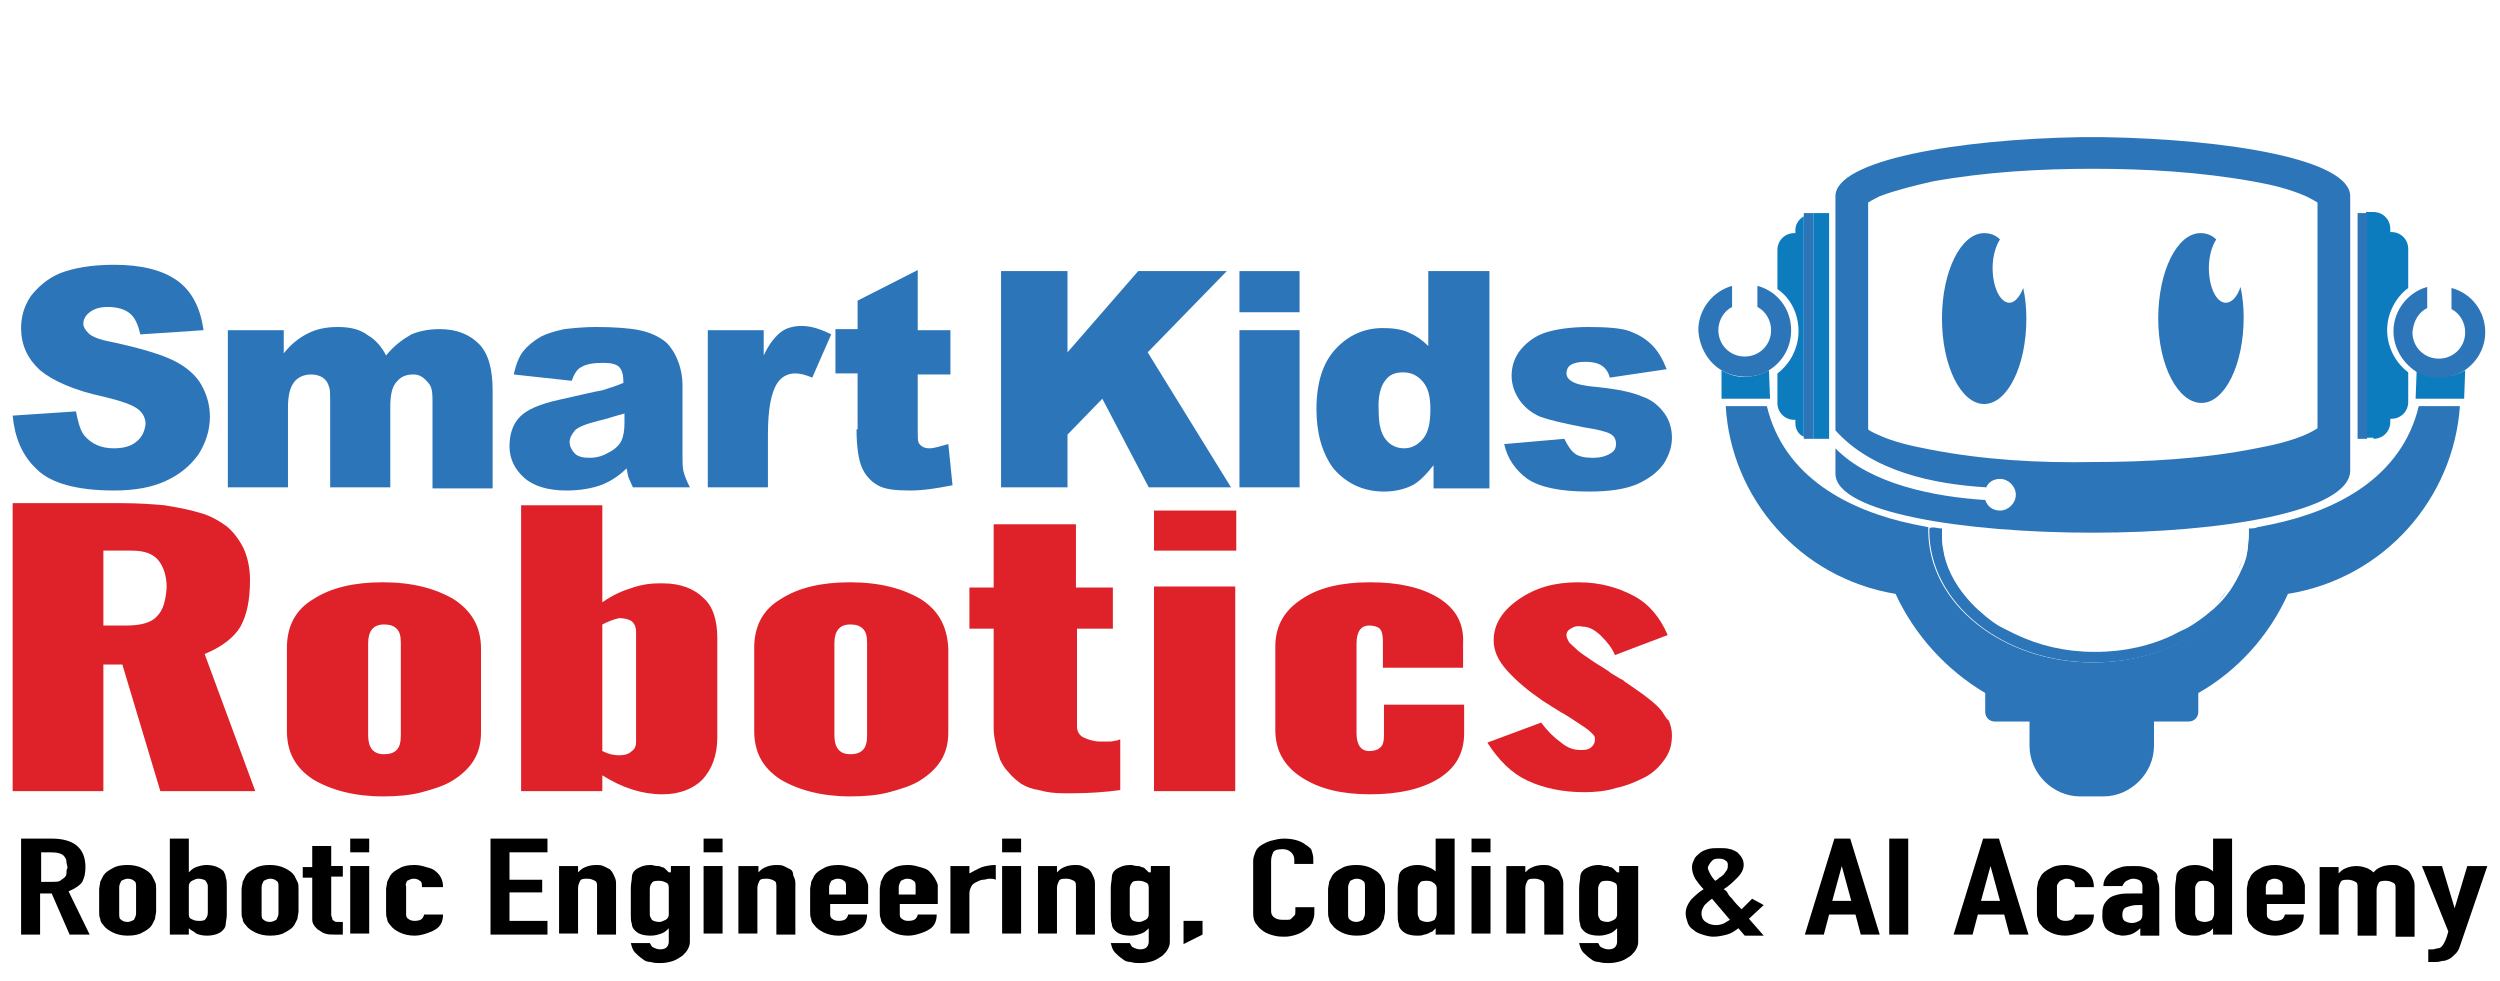 <?xml version="1.0" encoding="utf-8"?>
<!-- Generator: Adobe Illustrator 24.2.3, SVG Export Plug-In . SVG Version: 6.00 Build 0)  -->
<svg version="1.1" id="Layer_2_1_" xmlns="http://www.w3.org/2000/svg" xmlns:xlink="http://www.w3.org/1999/xlink" x="0px" y="0px"
	 viewBox="0 0 237 93" style="enable-background:new 0 0 237 93;" xml:space="preserve">
<style type="text/css">
	.st0{fill:none;}
	.st1{fill:#2C75B9;}
	.st2{fill-rule:evenodd;clip-rule:evenodd;fill:#2C75B9;}
	.st3{fill:#0D7CBF;}
	.st4{fill:#DF2229;}
</style>
<g>
	<path class="st0" d="M80.6,59.2c-1,0-1.5,0.6-1.5,1.8v8.7c0,1.2,0.5,1.8,1.5,1.8c0.5,0,0.9-0.1,1.2-0.4c0.3-0.3,0.4-0.7,0.4-1.4V61
		c0-0.6-0.1-1.1-0.4-1.4C81.5,59.3,81.2,59.2,80.6,59.2z"/>
	<path class="st0" d="M107.9,83.4c-0.3,0-0.5,0.1-0.7,0.2c-0.1,0.2-0.2,0.4-0.2,0.6v2.4c0,0.2,0.1,0.4,0.2,0.5
		c0.1,0.2,0.4,0.2,0.7,0.2c0.3,0,0.5-0.1,0.6-0.2c0.2-0.1,0.3-0.3,0.3-0.5v-2.5c0-0.2-0.1-0.4-0.2-0.6
		C108.4,83.4,108.2,83.4,107.9,83.4z"/>
	<path class="st0" d="M86.7,83.5c-0.2-0.1-0.4-0.2-0.6-0.2c-0.3,0-0.5,0.1-0.6,0.2c-0.2,0.1-0.2,0.3-0.2,0.6v0.7H87v-0.7
		C87,83.9,86.9,83.7,86.7,83.5z"/>
	<path class="st0" d="M80.1,83.5c-0.2-0.1-0.4-0.2-0.6-0.2c-0.3,0-0.5,0.1-0.6,0.2c-0.2,0.1-0.2,0.3-0.2,0.6v0.7h1.8v-0.7
		C80.4,83.9,80.3,83.7,80.1,83.5z"/>
	<path class="st0" d="M62.5,83.4c-0.3,0-0.5,0.1-0.7,0.2c-0.1,0.2-0.2,0.4-0.2,0.6v2.4c0,0.2,0.1,0.4,0.2,0.5
		c0.1,0.2,0.4,0.2,0.7,0.2c0.3,0,0.5-0.1,0.6-0.2c0.2-0.1,0.3-0.3,0.3-0.5v-2.5c0-0.2-0.1-0.4-0.2-0.6C63,83.4,62.8,83.4,62.5,83.4z
		"/>
	<path class="st0" d="M59.8,59c-0.3-0.3-0.7-0.4-1.2-0.3c-0.4,0.1-1,0.2-1.6,0.6v12c0.6,0.3,1.1,0.4,1.6,0.4c0.5,0,0.9-0.1,1.2-0.4
		c0.3-0.3,0.4-0.6,0.4-0.9V60C60.3,59.6,60.1,59.3,59.8,59z"/>
	<path class="st0" d="M162.7,83.5c0.1-0.1,0.2-0.2,0.4-0.3c0.1-0.1,0.2-0.2,0.4-0.3c0.1-0.1,0.2-0.2,0.3-0.4
		c0.1-0.1,0.1-0.3,0.1-0.5c0-0.2-0.1-0.3-0.2-0.4c-0.2-0.1-0.4-0.2-0.6-0.2c-0.3,0-0.5,0.1-0.7,0.2c-0.2,0.2-0.2,0.3-0.2,0.5
		c0,0.2,0.1,0.4,0.2,0.6C162.4,83,162.5,83.2,162.7,83.5z"/>
	<polygon class="st0" points="174.6,82.1 173.7,85.4 175.5,85.4 174.6,82.1 	"/>
	<path class="st0" d="M135.9,83.6c-0.2-0.1-0.4-0.2-0.6-0.2c-0.3,0-0.6,0.1-0.7,0.2c-0.1,0.2-0.2,0.3-0.2,0.5v2.4
		c0,0.3,0.1,0.5,0.2,0.6c0.1,0.2,0.4,0.2,0.7,0.2c0.3,0,0.5-0.1,0.7-0.2c0.2-0.1,0.2-0.3,0.2-0.6v-2.5
		C136.2,83.9,136.1,83.7,135.9,83.6z"/>
	<path class="st0" d="M129.2,83.5c-0.2-0.1-0.4-0.2-0.6-0.2c-0.3,0-0.5,0.1-0.6,0.2c-0.2,0.1-0.2,0.3-0.2,0.6v2.5
		c0,0.2,0.1,0.4,0.2,0.6c0.2,0.1,0.4,0.2,0.6,0.2c0.3,0,0.5-0.1,0.6-0.2c0.2-0.1,0.2-0.3,0.2-0.6v-2.5
		C129.4,83.9,129.3,83.7,129.2,83.5z"/>
	<path class="st0" d="M152.4,83.4c-0.3,0-0.5,0.1-0.7,0.2c-0.1,0.2-0.2,0.4-0.2,0.6v2.4c0,0.2,0.1,0.4,0.2,0.5
		c0.1,0.2,0.4,0.2,0.7,0.2c0.3,0,0.5-0.1,0.6-0.2c0.2-0.1,0.3-0.3,0.3-0.5v-2.5c0-0.2-0.1-0.4-0.2-0.6
		C152.9,83.4,152.7,83.4,152.4,83.4z"/>
	<path class="st0" d="M6.1,81.1c-0.2-0.2-0.7-0.4-1.3-0.4H3.9v2.8h1c0.3,0,0.6,0,0.8-0.1c0.2-0.1,0.3-0.2,0.4-0.3
		c0.1-0.1,0.2-0.3,0.2-0.4c0-0.2,0.1-0.4,0.1-0.6c0-0.2,0-0.4-0.1-0.6C6.3,81.4,6.2,81.2,6.1,81.1z"/>
	<path class="st0" d="M36.4,59.2c-1,0-1.5,0.6-1.5,1.8v8.7c0,1.2,0.5,1.8,1.5,1.8c0.5,0,0.9-0.1,1.2-0.4c0.3-0.3,0.4-0.7,0.4-1.4V61
		c0-0.6-0.1-1.1-0.4-1.4C37.3,59.3,36.9,59.2,36.4,59.2z"/>
	<path class="st0" d="M133.1,42.4c0.7,0,1.3-0.3,1.8-0.9c0.5-0.6,0.7-1.5,0.7-2.8c0-1.2-0.2-2-0.7-2.6c-0.5-0.6-1.1-0.9-1.9-0.9
		c-0.7,0-1.2,0.3-1.7,0.8c-0.4,0.6-0.7,1.5-0.7,2.8c0,1.2,0.2,2.1,0.7,2.7C131.8,42.1,132.4,42.4,133.1,42.4z"/>
	<path class="st0" d="M213.9,42.6c1.6-0.3,3.4-0.7,4.9-1.4c0.2-0.1,0.7-0.3,0.9-0.5V19.2c-0.3-0.2-0.9-0.5-1.1-0.6
		c-1.6-0.6-3.3-1-5-1.4c-5-0.9-10.2-1.2-15.2-1.2c-5,0-10.2,0.3-15.2,1.2c-1.7,0.3-3.4,0.7-5,1.4c-0.2,0.1-0.8,0.4-1.1,0.6v21.4
		c0.3,0.2,0.7,0.4,0.9,0.5c1.5,0.7,3.3,1.1,4.9,1.4c5,1,10.4,1.3,15.5,1.3C203.5,43.9,208.9,43.6,213.9,42.6z M208.7,22.1
		c0.5,0,1,0.2,1.5,0.6c-0.4,0.6-0.7,1.6-0.7,2.7c0,1.8,0.7,3.3,1.6,3.3c0.6,0,1.1-0.6,1.4-1.5c0.2,0.9,0.3,1.9,0.3,2.9
		c0,4.5-1.8,8.1-4,8.1c-2.2,0-4-3.6-4-8.1S206.5,22.1,208.7,22.1z M188.1,38.2c-2.2,0-4-3.6-4-8.1s1.8-8.1,4-8.1
		c0.5,0,1,0.2,1.5,0.6c-0.4,0.6-0.7,1.6-0.7,2.7c0,1.8,0.7,3.3,1.6,3.3c0.6,0,1.1-0.6,1.4-1.5c0.2,0.9,0.3,1.9,0.3,2.9
		C192.1,34.6,190.3,38.2,188.1,38.2z"/>
	<polygon class="st0" points="188.7,82.1 187.8,85.4 189.7,85.4 188.8,82.1 	"/>
	<path class="st0" d="M54.5,40.8c-0.3,0.3-0.5,0.7-0.5,1.1c0,0.4,0.2,0.8,0.5,1.1c0.3,0.3,0.8,0.4,1.4,0.4c0.6,0,1.2-0.2,1.8-0.5
		c0.5-0.3,0.9-0.7,1.2-1.1c0.2-0.4,0.3-1,0.3-1.7v-0.9c-0.8,0.3-1.6,0.5-2.5,0.7C55.6,40.2,54.9,40.5,54.5,40.8z"/>
	<path class="st0" d="M26.2,83.5c-0.2-0.1-0.4-0.2-0.6-0.2c-0.3,0-0.5,0.1-0.6,0.2c-0.2,0.1-0.2,0.3-0.2,0.6v2.5
		c0,0.2,0.1,0.4,0.2,0.6c0.2,0.1,0.4,0.2,0.6,0.2c0.3,0,0.5-0.1,0.6-0.2c0.2-0.1,0.2-0.3,0.2-0.6v-2.5
		C26.4,83.9,26.3,83.7,26.2,83.5z"/>
	<path class="st0" d="M18.8,83.4c-0.3,0-0.5,0.1-0.6,0.2c-0.2,0.1-0.3,0.3-0.3,0.5v2.5c0,0.2,0.1,0.4,0.2,0.6
		c0.2,0.1,0.4,0.2,0.7,0.2c0.3,0,0.5-0.1,0.7-0.2c0.1-0.2,0.2-0.4,0.2-0.6v-2.4c0-0.2-0.1-0.4-0.2-0.5
		C19.4,83.4,19.1,83.4,18.8,83.4z"/>
	<path class="st0" d="M12.4,52.2H9.8v7.1H12c1.4,0,2.4-0.3,2.9-0.9c0.5-0.6,0.8-1.5,0.8-2.7c0-1.1-0.3-2-0.8-2.6
		C14.4,52.6,13.6,52.2,12.4,52.2z"/>
	<path class="st0" d="M12.7,83.5c-0.2-0.1-0.4-0.2-0.6-0.2c-0.3,0-0.5,0.1-0.6,0.2c-0.2,0.1-0.2,0.3-0.2,0.6v2.5
		c0,0.2,0.1,0.4,0.2,0.6c0.2,0.1,0.4,0.2,0.6,0.2c0.3,0,0.5-0.1,0.6-0.2c0.2-0.1,0.2-0.3,0.2-0.6v-2.5
		C12.9,83.9,12.9,83.7,12.7,83.5z"/>
	<path class="st0" d="M161.7,85.7c-0.2,0.2-0.3,0.5-0.3,0.8c0,0.3,0.1,0.6,0.4,0.8c0.3,0.2,0.6,0.3,1,0.3c0.3,0,0.5-0.1,0.8-0.2
		c0.2-0.1,0.4-0.2,0.6-0.4l-1.7-2C162.1,85.3,161.8,85.5,161.7,85.7z"/>
	<path class="st0" d="M209.6,83.6c-0.2-0.1-0.4-0.2-0.6-0.2c-0.3,0-0.6,0.1-0.7,0.2c-0.1,0.2-0.2,0.3-0.2,0.5v2.4
		c0,0.3,0.1,0.5,0.2,0.6c0.1,0.2,0.4,0.2,0.7,0.2c0.3,0,0.5-0.1,0.7-0.2c0.2-0.1,0.2-0.3,0.2-0.6v-2.5
		C209.9,83.9,209.8,83.7,209.6,83.6z"/>
	<path class="st0" d="M216.4,83.5c-0.2-0.1-0.4-0.2-0.6-0.2c-0.3,0-0.5,0.1-0.6,0.2c-0.2,0.1-0.2,0.3-0.2,0.6v0.7h1.8v-0.7
		C216.6,83.9,216.5,83.7,216.4,83.5z"/>
	<path class="st0" d="M201.6,86c-0.3,0.1-0.4,0.4-0.4,0.7c0,0.2,0.1,0.4,0.2,0.6c0.2,0.2,0.4,0.2,0.7,0.2c0.3,0,0.5-0.1,0.7-0.2
		c0.2-0.1,0.3-0.3,0.3-0.6v-0.9c-0.2,0-0.4,0-0.5,0C202.2,85.8,201.9,85.8,201.6,86z"/>
	<polygon class="st1" points="101.2,41.2 104.5,37.8 108.9,46.2 116.7,46.2 108.8,33.4 116.3,25.7 107.9,25.7 101.2,33.4 
		101.2,25.7 94.9,25.7 94.9,46.2 101.2,46.2 	"/>
	<rect x="117.5" y="25.7" class="st1" width="5.7" height="3.9"/>
	<rect x="117.5" y="31.3" class="st1" width="5.7" height="14.9"/>
	<path class="st1" d="M131.2,46.6c1,0,1.9-0.2,2.7-0.6c0.6-0.3,1.3-1,2-1.9v2.2h5.3V25.7h-5.8v7.1c-0.6-0.6-1.2-1-1.9-1.3
		c-0.7-0.3-1.5-0.4-2.4-0.4c-1.8,0-3.3,0.7-4.5,2c-1.2,1.3-1.8,3.2-1.8,5.7c0,2.2,0.5,4.1,1.6,5.6C127.6,45.8,129.2,46.6,131.2,46.6
		z M131.3,36.1c0.4-0.6,1-0.8,1.7-0.8c0.8,0,1.4,0.3,1.9,0.9c0.5,0.6,0.7,1.4,0.7,2.6c0,1.3-0.2,2.2-0.7,2.8
		c-0.5,0.6-1.1,0.9-1.8,0.9c-0.7,0-1.3-0.3-1.7-0.8c-0.5-0.6-0.7-1.5-0.7-2.7C130.6,37.6,130.9,36.6,131.3,36.1z"/>
	<path class="st1" d="M152.8,42.9c-0.4,0.3-1,0.5-1.8,0.5c-0.7,0-1.3-0.1-1.7-0.4c-0.4-0.3-0.7-0.8-1-1.4l-5.7,0.5
		c0.3,1.4,1.1,2.5,2.2,3.3c1.2,0.8,3.1,1.2,5.8,1.2c1.9,0,3.4-0.2,4.6-0.7c1.1-0.5,1.9-1.1,2.5-1.9c0.5-0.8,0.8-1.6,0.8-2.5
		c0-0.8-0.2-1.6-0.7-2.3c-0.5-0.7-1.2-1.3-2.1-1.6c-0.9-0.4-2.3-0.7-4.2-0.9c-1.3-0.1-2.1-0.3-2.4-0.5c-0.4-0.2-0.6-0.5-0.6-0.8
		c0-0.3,0.1-0.6,0.4-0.8c0.3-0.2,0.8-0.3,1.4-0.3c0.6,0,1.2,0.1,1.6,0.4c0.3,0.2,0.6,0.6,0.7,1.1L158,35c-0.4-1-0.8-1.7-1.4-2.3
		c-0.6-0.6-1.3-1-2.1-1.3c-0.8-0.3-2.2-0.4-3.9-0.4c-1.7,0-3,0.2-4,0.5c-1,0.3-1.8,0.9-2.4,1.6c-0.6,0.7-0.9,1.6-0.9,2.5
		c0,0.9,0.3,1.7,0.8,2.4c0.5,0.7,1.2,1.2,1.9,1.5c0.8,0.3,2.1,0.6,4.1,1c1.3,0.2,2.1,0.4,2.5,0.6c0.4,0.2,0.6,0.5,0.6,1
		C153.2,42.4,153.1,42.7,152.8,42.9z"/>
	<path class="st1" d="M12.9,41.9c-0.5,0.4-1.2,0.6-2.1,0.6c-1.2,0-2.1-0.4-2.8-1.2C7.6,40.8,7.4,40,7.2,39l-6,0.4
		c0.2,2.1,0.9,3.8,2.3,5.1c1.3,1.3,3.8,2,7.3,2c2,0,3.6-0.3,4.9-0.9c1.3-0.6,2.3-1.4,3.1-2.5c0.7-1.1,1.1-2.3,1.1-3.6
		c0-1.1-0.3-2.1-0.8-3c-0.5-0.9-1.4-1.7-2.6-2.3c-1.2-0.6-3.2-1.2-6-1.8c-1.1-0.2-1.8-0.5-2.1-0.8c-0.3-0.3-0.5-0.6-0.5-0.9
		c0-0.4,0.2-0.8,0.6-1.1c0.4-0.3,0.9-0.5,1.7-0.5c0.9,0,1.6,0.2,2.1,0.6c0.5,0.4,0.8,1.1,1,2l6-0.4c-0.3-2.1-1.1-3.7-2.5-4.7
		c-1.4-1-3.4-1.5-6-1.5c-2.1,0-3.8,0.3-5.1,0.8c-1.2,0.5-2.1,1.3-2.8,2.2c-0.6,0.9-0.9,1.9-0.9,3c0,1.6,0.6,2.9,1.8,4
		c1.2,1,3.2,1.9,6,2.5c1.7,0.4,2.8,0.8,3.3,1.2c0.5,0.4,0.7,0.9,0.7,1.4C13.7,41,13.4,41.5,12.9,41.9z"/>
	<path class="st1" d="M27.3,38.6c0-1.1,0.2-1.9,0.6-2.4c0.4-0.5,1-0.7,1.6-0.7c0.4,0,0.8,0.1,1.1,0.3c0.3,0.2,0.5,0.5,0.6,0.9
		c0.1,0.2,0.1,0.7,0.1,1.3v8.2H37v-7.7c0-1.1,0.2-1.9,0.6-2.3c0.4-0.5,0.9-0.7,1.6-0.7c0.6,0,1,0.3,1.4,0.8c0.3,0.3,0.4,0.8,0.4,1.5
		v8.5h5.7v-9.3c0-2-0.4-3.5-1.3-4.4c-0.9-0.9-2.1-1.4-3.7-1.4c-1.1,0-2,0.2-2.7,0.5c-0.7,0.4-1.6,1-2.4,2c-0.4-0.8-1-1.5-1.7-1.9
		C34.1,31.2,33.2,31,32,31c-1.1,0-2,0.2-2.8,0.6c-0.8,0.4-1.6,1-2.3,1.9v-2.2h-5.3v14.9h5.7V38.6z"/>
	<path class="st1" d="M53,37.9c-1.8,0.4-3,0.9-3.7,1.6c-0.7,0.7-1,1.7-1,2.8c0,1.2,0.5,2.2,1.4,3c0.9,0.8,2.3,1.2,4,1.2
		c1.3,0,2.5-0.2,3.5-0.6c0.7-0.3,1.5-0.8,2.2-1.5c0.1,0.4,0.1,0.7,0.2,0.9c0.1,0.2,0.2,0.5,0.4,0.9h5.4c-0.3-0.6-0.5-1.1-0.6-1.5
		c-0.1-0.4-0.1-0.9-0.1-1.6v-6.6c0-0.7-0.1-1.4-0.4-2.2c-0.3-0.8-0.7-1.4-1.1-1.8c-0.7-0.6-1.6-1-2.6-1.2c-1-0.2-2.4-0.3-4.1-0.3
		c-1.1,0-2.1,0.1-3,0.2c-0.9,0.2-1.6,0.4-2.2,0.7c-0.7,0.4-1.3,0.9-1.7,1.4c-0.4,0.5-0.7,1.3-0.9,2.2l5.5,0.6
		c0.2-0.6,0.5-1.1,0.9-1.3c0.5-0.3,1.2-0.4,2.1-0.4c0.7,0,1.2,0.1,1.5,0.4c0.3,0.3,0.4,0.8,0.4,1.5c-0.7,0.3-1.4,0.5-2,0.7
		C56.5,37.1,55.2,37.4,53,37.9z M59.2,40.1c0,0.7-0.1,1.3-0.3,1.7c-0.2,0.4-0.6,0.8-1.2,1.1c-0.5,0.3-1.1,0.5-1.8,0.5
		c-0.6,0-1.1-0.1-1.4-0.4c-0.3-0.3-0.5-0.7-0.5-1.1c0-0.4,0.2-0.7,0.5-1.1c0.3-0.3,1-0.6,2.2-0.9c0.9-0.2,1.7-0.5,2.5-0.7V40.1z"/>
	<path class="st1" d="M72.8,41.2c0-2.4,0.3-4,0.9-4.9c0.4-0.6,1-0.9,1.7-0.9c0.4,0,0.9,0.1,1.6,0.4l1.8-4.1c-1-0.5-1.9-0.8-2.8-0.8
		c-0.8,0-1.5,0.2-2,0.6c-0.5,0.4-1.1,1.1-1.6,2.2v-2.4h-5.3v14.9h5.7V41.2z"/>
	<path class="st1" d="M81.2,40.7c0,1.7,0.2,2.9,0.5,3.6c0.3,0.7,0.8,1.3,1.5,1.7c0.7,0.4,1.7,0.5,3.1,0.5c1.2,0,2.5-0.2,4-0.5
		l-0.4-3.9c-0.8,0.2-1.3,0.4-1.8,0.4c-0.5,0-0.8-0.2-1-0.5C87,41.8,87,41.4,87,40.8v-5.3h3.1v-4.2H87v-5.7l-5.7,2.9v2.7h-2.1v4.2
		h2.1V40.7z"/>
	<path class="st1" d="M212.2,54c0.2-0.5,0.4-0.9,0.5-1.4C212.6,53.1,212.4,53.6,212.2,54z"/>
	<path class="st1" d="M213,50.1C213,50.1,213,50.1,213,50.1c0,0.1,0,0.1,0,0.1C213,50.2,213,50.2,213,50.1
		C213,50.1,213,50.1,213,50.1z"/>
	<path class="st1" d="M183.9,50.3c0,0,0-0.1,0-0.1c0,0,0,0,0,0c0,0,0,0,0,0C183.9,50.2,183.9,50.2,183.9,50.3z"/>
	<path class="st1" d="M233.2,38.5h-3.9c-1.6,6.7-7.7,9.9-13.9,11.2c-0.5,0.1-1,0.2-1.5,0.3c0,0,0.1,0,0.1,0c0,0.1,0,0.2,0,0.3
		c0,6.9-7,12.5-15.6,12.5c-8.6,0-15.6-5.6-15.6-12.5c0-0.1,0-0.2,0-0.3c0,0,0.1,0,0.1,0c-0.5-0.1-1-0.2-1.5-0.3
		c-6.2-1.3-12.3-4.5-13.9-11.2h-3.9c0.5,8.7,7,16.3,16.1,17.8c1.8,3.9,4.8,7.2,8.5,9.4v1.8c0,0.5,0.4,0.9,0.9,0.9h3.3v2.3
		c0,2.6,2.2,4.8,4.8,4.8h2.2c2.6,0,4.8-2.2,4.8-4.8v-2.3h3.3c0.5,0,0.9-0.4,0.9-0.9v-1.8c3.7-2.1,6.7-5.4,8.5-9.4
		C226.1,54.8,232.6,47.2,233.2,38.5z"/>
	<path class="st1" d="M210.1,57.2c-0.3,0.3-0.6,0.6-0.9,0.8C209.5,57.8,209.8,57.5,210.1,57.2z"/>
	<path class="st1" d="M206,60.2c-2.2,1.1-4.8,1.7-7.6,1.7c-2.8,0-5.3-0.6-7.6-1.7c2.2,1.1,4.8,1.7,7.6,1.7
		C201.2,61.9,203.8,61.3,206,60.2z"/>
	<path class="st1" d="M206,60.2c0.4-0.2,0.8-0.4,1.2-0.6C206.8,59.8,206.4,60.1,206,60.2z"/>
	<path class="st1" d="M188.1,58.5c0.5,0.4,1,0.8,1.6,1.1C189.1,59.3,188.6,58.9,188.1,58.5z"/>
	<path class="st1" d="M207.1,59.6c0.7-0.4,1.4-0.9,2-1.4C208.5,58.7,207.8,59.2,207.1,59.6z"/>
	<path class="st1" d="M210.1,57.2c0.4-0.4,0.7-0.8,1-1.2C210.8,56.5,210.4,56.9,210.1,57.2z"/>
	<path class="st2" d="M198.4,50.5c12.2,0,24.4-2,24.4-5.9V18.6c0-3.5-11.6-5.4-23.4-5.6l0,0h-2.1l0,0c-11.8,0.2-23.3,2.2-23.3,5.6
		v22.2c3.5,3.9,9.3,5.1,14.3,5.4c0.2-0.5,0.7-0.8,1.3-0.8c0.8,0,1.5,0.7,1.5,1.5c0,0.8-0.7,1.5-1.5,1.5c-0.7,0-1.2-0.4-1.4-1
		c-4.8-0.3-10.9-1.5-14.2-4.9v2.4C174,48.6,186.2,50.5,198.4,50.5z M182.9,42.6c-1.6-0.3-3.4-0.7-4.9-1.4c-0.2-0.1-0.7-0.3-0.9-0.5
		V19.2c0.3-0.2,0.9-0.5,1.1-0.6c1.6-0.6,3.3-1,5-1.4c5-0.9,10.2-1.2,15.2-1.2c5,0,10.2,0.3,15.2,1.2c1.7,0.3,3.4,0.7,5,1.4
		c0.2,0.1,0.8,0.4,1.1,0.6v21.4c-0.3,0.2-0.7,0.4-0.9,0.5c-1.5,0.7-3.3,1.1-4.9,1.4c-5,1-10.4,1.3-15.5,1.3
		C193.3,43.9,188,43.6,182.9,42.6z"/>
	<path class="st3" d="M225,41.6c0.9,0,1.6-0.7,1.6-1.6v-0.3h0.1c0.9,0,1.6-0.7,1.6-1.6v-2.8c-1.2-0.9-2-2.4-2-4c0-1.6,0.8-3.1,2-4
		v-3.7c0-0.9-0.7-1.6-1.6-1.6h-0.1v-0.3c0-0.9-0.7-1.6-1.6-1.6h-0.7v21.4H225z"/>
	<path class="st2" d="M208.7,38.2c2.2,0,4-3.6,4-8.1c0-1-0.1-2-0.3-2.9c-0.3,0.9-0.8,1.5-1.4,1.5c-0.9,0-1.6-1.5-1.6-3.3
		c0-1.1,0.3-2.1,0.7-2.7c-0.4-0.4-0.9-0.6-1.5-0.6c-2.2,0-4,3.6-4,8.1S206.5,38.2,208.7,38.2z"/>
	<path class="st2" d="M190.5,28.7c-0.9,0-1.6-1.5-1.6-3.3c0-1.1,0.3-2.1,0.7-2.7c-0.4-0.4-0.9-0.6-1.5-0.6c-2.2,0-4,3.6-4,8.1
		s1.8,8.1,4,8.1s4-3.6,4-8.1c0-1-0.1-2-0.3-2.9C191.5,28.1,191,28.7,190.5,28.7z"/>
	<path class="st3" d="M229.1,35.1l-0.1,2.7h0.4h3.8h0.4l0.1-2.7l0,0c-0.7,0.4-1.4,0.6-2.3,0.6C230.5,35.8,229.7,35.5,229.1,35.1z"/>
	<path class="st2" d="M230.1,29.2v-2c-1.8,0.5-3.2,2.2-3.2,4.2c0,1.6,0.9,3,2.1,3.8c0.7,0.4,1.4,0.6,2.2,0.6c0.8,0,1.6-0.2,2.3-0.6
		c1.3-0.8,2.1-2.2,2.1-3.7c0-2-1.3-3.7-3.2-4.2v2c0.8,0.4,1.3,1.3,1.3,2.2c0,1.4-1.1,2.5-2.5,2.5c-1.4,0-2.5-1.1-2.5-2.5
		C228.8,30.4,229.3,29.6,230.1,29.2z"/>
	<path class="st3" d="M163.2,35.1L163.2,35.1l0,2.7h0.4h3.8h0.4l-0.1-2.7c-0.7,0.4-1.4,0.6-2.2,0.6
		C164.7,35.8,163.9,35.5,163.2,35.1z"/>
	<path class="st2" d="M163.2,35.1c0.7,0.4,1.4,0.6,2.3,0.6c0.8,0,1.6-0.2,2.2-0.6c1.3-0.8,2.1-2.2,2.1-3.8c0-2-1.3-3.7-3.2-4.2v2
		c0.8,0.4,1.3,1.3,1.3,2.2c0,1.4-1.1,2.5-2.5,2.5s-2.5-1.1-2.5-2.5c0-0.9,0.5-1.8,1.3-2.2v-2c-1.8,0.5-3.2,2.2-3.2,4.2
		C161.1,33,162,34.4,163.2,35.1z"/>
	<path class="st3" d="M170.5,31.4c0,1.6-0.8,3.1-2,4v2.8c0,0.9,0.7,1.6,1.6,1.6h0.1v0.3c0,0.6,0.3,1.1,0.8,1.3V20.5
		c-0.5,0.3-0.8,0.8-0.8,1.3v0.3h-0.1c-0.9,0-1.6,0.7-1.6,1.6v3.7C169.8,28.3,170.5,29.8,170.5,31.4z"/>
	<rect x="171.9" y="20.2" class="st3" width="1.5" height="21.4"/>
	<rect x="223.5" y="20.2" class="st2" width="0.9" height="21.4"/>
	<polygon class="st2" points="171,41.6 171.8,41.6 171.9,41.6 171.9,20.2 171.8,20.2 171,20.2 171,20.5 171,41.4 	"/>
	<path class="st2" d="M182.9,50.3c0,6.9,7,12.5,15.6,12.5c8.6,0,15.6-5.6,15.6-12.5c0-0.1,0-0.2,0-0.3c0,0-0.1,0-0.1,0
		c-0.3,0.1-0.6,0.1-0.8,0.1c0,0,0,0,0,0c0,0,0,0.1,0,0.1c0,0.2,0,0.4,0,0.6c0,0.4-0.1,0.8-0.1,1.2c0,0.2-0.1,0.4-0.1,0.6
		c-0.1,0.5-0.3,1-0.5,1.4c-0.3,0.7-0.7,1.4-1.1,2c-0.3,0.4-0.6,0.8-1,1.2c-0.3,0.3-0.6,0.6-0.9,0.8c0,0-0.1,0.1-0.1,0.1
		c-0.6,0.5-1.3,1-2,1.4c-0.4,0.2-0.8,0.4-1.2,0.6c-2.2,1.1-4.8,1.7-7.6,1.7c-2.8,0-5.3-0.6-7.6-1.7c-0.4-0.2-0.8-0.4-1.2-0.6
		c-0.6-0.3-1.1-0.7-1.6-1.1c-0.3-0.3-0.6-0.5-0.9-0.8c-0.1-0.1-0.3-0.3-0.4-0.4c-1.3-1.4-2.2-2.9-2.6-4.6c0-0.2-0.1-0.4-0.1-0.6
		c-0.1-0.4-0.1-0.8-0.1-1.2c0-0.2,0-0.4,0-0.6c0,0,0-0.1,0-0.1c0,0,0,0,0,0c-0.3,0-0.6-0.1-0.8-0.1c0,0-0.1,0-0.1,0
		C182.9,50,182.9,50.1,182.9,50.3z"/>
	<path class="st4" d="M19.4,62c1.7-0.7,2.8-1.6,3.4-2.6c0.6-1.1,0.9-2.5,0.9-4.4c0-1.1-0.2-2.1-0.6-3c-0.4-0.8-0.9-1.5-1.6-2.1
		c-0.7-0.5-1.5-1-2.6-1.3c-1-0.3-2.1-0.5-3.3-0.7c-1.1-0.1-2.5-0.2-4-0.2H1.2V75h8.6V63h1.8l3.6,12h9L19.4,62z M14.9,58.4
		c-0.5,0.6-1.5,0.9-2.9,0.9H9.8v-7.1h2.7c1.2,0,2,0.3,2.5,0.9c0.5,0.6,0.8,1.5,0.8,2.6C15.7,56.9,15.5,57.8,14.9,58.4z"/>
	<path class="st4" d="M43,56.8c-1.7-1-3.9-1.6-6.7-1.6c-2.7,0-4.9,0.5-6.6,1.6c-1.7,1-2.5,2.6-2.5,4.6v7.9c0,2,0.8,3.5,2.5,4.6
		c1.7,1,3.9,1.6,6.6,1.6c1.3,0,2.6-0.1,3.7-0.4c1.1-0.3,2.1-0.6,2.9-1.1c0.8-0.5,1.5-1.1,2-1.9c0.5-0.8,0.7-1.7,0.7-2.7v-7.9
		C45.6,59.4,44.7,57.9,43,56.8z M38,69.7c0,0.6-0.1,1.1-0.4,1.4c-0.3,0.3-0.7,0.4-1.2,0.4c-1,0-1.5-0.6-1.5-1.8V61
		c0-1.2,0.5-1.8,1.5-1.8c0.5,0,0.9,0.1,1.2,0.4c0.3,0.3,0.4,0.7,0.4,1.4V69.7z"/>
	<path class="st4" d="M68,60.5c0-1.7-0.4-3-1.3-3.8c-0.9-0.9-2.2-1.4-3.9-1.4c-0.1,0-0.2,0-0.3,0c-0.8,0-1.6,0.1-2.5,0.4
		c-1,0.3-1.9,0.7-2.9,1.4v-9.2h-7.7V75h7.7v-1.5c1.9,1.2,3.8,1.8,5.7,1.8c1.6,0,2.9-0.5,3.8-1.4c0.9-1,1.4-2.3,1.4-4V60.5z
		 M60.3,70.3c0,0.4-0.1,0.7-0.4,0.9c-0.3,0.3-0.7,0.4-1.2,0.4c-0.5,0-1-0.1-1.6-0.4v-12c0.6-0.3,1.1-0.5,1.6-0.6
		c0.5,0,0.9,0.1,1.2,0.3c0.3,0.3,0.4,0.6,0.4,1V70.3z"/>
	<path class="st4" d="M87.3,56.8c-1.7-1-3.9-1.6-6.7-1.6c-2.7,0-4.9,0.5-6.6,1.6c-1.7,1-2.5,2.6-2.5,4.6v7.9c0,2,0.8,3.5,2.5,4.6
		c1.7,1,3.9,1.6,6.6,1.6c1.3,0,2.6-0.1,3.7-0.4c1.1-0.3,2.1-0.6,2.9-1.1c0.8-0.5,1.5-1.1,2-1.9c0.5-0.8,0.7-1.7,0.7-2.7v-7.9
		C89.8,59.4,89,57.9,87.3,56.8z M82.2,69.7c0,0.6-0.1,1.1-0.4,1.4c-0.3,0.3-0.7,0.4-1.2,0.4c-1,0-1.5-0.6-1.5-1.8V61
		c0-1.2,0.5-1.8,1.5-1.8c0.5,0,0.9,0.1,1.2,0.4c0.3,0.3,0.4,0.7,0.4,1.4V69.7z"/>
	<path class="st4" d="M96.8,74.3c0.5,0.3,1,0.5,1.7,0.6c0.7,0.2,1.4,0.3,2.3,0.3c0.3,0,0.7,0,1,0c1.4,0,2.9-0.1,4.4-0.3v-4.8
		c0,0-0.1,0-0.3,0.1c-0.2,0-0.4,0.1-0.7,0.1c-0.3,0-0.6,0-0.9,0c-0.6,0-1.2-0.2-1.6-0.4c-0.4-0.2-0.6-0.6-0.6-1v-9.3h3.4v-3.9H102
		v-6h-7.8v6h-2.3v3.9h2.3v7.9c0,0.6,0,1.2,0,1.6c0,0.5,0.1,1,0.2,1.5c0.1,0.6,0.3,1,0.4,1.4c0.2,0.4,0.4,0.8,0.8,1.2
		C96,73.7,96.4,74,96.8,74.3z"/>
	<rect x="109.4" y="55.6" class="st4" width="7.7" height="19.4"/>
	<rect x="109.4" y="48.4" class="st4" width="7.8" height="3.8"/>
	<path class="st4" d="M136.4,56.7c-1.6-1-3.8-1.5-6.5-1.5c-2.7,0-4.9,0.5-6.5,1.6c-1.7,1.1-2.5,2.6-2.5,4.5v7.9
		c0,1.9,0.8,3.4,2.5,4.5c1.7,1.1,3.8,1.6,6.5,1.6c2.7,0,4.9-0.5,6.5-1.5c1.6-1,2.4-2.4,2.4-4.3v-2.7h-7.6v2.9c0,0.6-0.1,1-0.4,1.2
		c-0.2,0.2-0.6,0.3-1,0.3c-0.8,0-1.2-0.6-1.2-1.7V61c0-1.1,0.4-1.7,1.2-1.7c0.4,0,0.8,0.1,1,0.3c0.2,0.2,0.3,0.6,0.3,1.2v2.5h7.6V61
		C138.8,59.1,138,57.7,136.4,56.7z"/>
	<path class="st4" d="M157.6,67.5c-0.2-0.3-0.6-0.7-1.1-1.1c-0.5-0.4-0.9-0.7-1.2-0.9c-0.3-0.2-0.7-0.5-1.3-0.9
		c-0.1-0.1-0.2-0.2-0.3-0.2l-1-0.6c-0.2-0.2-0.6-0.4-1.2-0.8c-0.5-0.3-0.9-0.6-1.2-0.8c-0.3-0.2-0.6-0.4-0.9-0.7
		c-0.3-0.3-0.6-0.5-0.7-0.7c-0.1-0.2-0.2-0.4-0.2-0.6c0-0.3,0.2-0.5,0.4-0.6c0.3-0.2,0.6-0.3,1.1-0.2c0.6,0,1.2,0.3,1.8,0.9
		c0.6,0.6,1,1.1,1.3,1.8l5-1.9c-0.7-1.6-1.7-2.9-3.2-3.7c-1.5-0.8-3.2-1.3-5.3-1.3c-2.2,0-4,0.5-5.6,1.6c-1.6,1.1-2.4,2.4-2.4,3.9
		c0,1,0.4,1.9,1.3,2.9c0.9,1,2,1.9,3.3,2.8l1.1,0.7c0.2,0.1,0.6,0.4,1,0.6c0.5,0.3,0.8,0.5,1.1,0.7c0.3,0.2,0.6,0.4,0.9,0.6
		c0.3,0.2,0.5,0.4,0.7,0.6c0.2,0.2,0.2,0.3,0.2,0.5c0,0.3-0.1,0.5-0.3,0.7c-0.2,0.2-0.5,0.3-0.9,0.3c-0.1,0-0.1,0-0.2,0
		c-0.6,0-1.2-0.2-1.8-0.7c-0.7-0.5-1.3-1.1-1.9-1.9l-5.1,1.9c1.1,1.7,2.3,2.9,3.8,3.6c1.5,0.7,3.3,1.1,5.4,1.1c1,0,2.1-0.1,3-0.4
		c1-0.2,1.9-0.6,2.7-1c0.8-0.4,1.4-1,1.9-1.7c0.5-0.7,0.7-1.4,0.7-2.3c0-0.5-0.1-0.9-0.3-1.4C158,68.2,157.8,67.8,157.6,67.5z"/>
	<path d="M7.8,83.6c0.2-0.4,0.3-0.8,0.3-1.4c0-1.8-1.1-2.7-3.2-2.7H2v9.1h1.8v-3.9h1.1l1.7,3.9h1.9l-2-4.1
		C7.2,84.2,7.6,83.9,7.8,83.6z M6.3,82.8c0,0.2-0.1,0.3-0.2,0.4c-0.1,0.1-0.3,0.2-0.4,0.3c-0.2,0.1-0.4,0.1-0.8,0.1h-1v-2.8h0.9
		c0.6,0,1.1,0.1,1.3,0.4c0.1,0.1,0.2,0.3,0.2,0.5c0,0.2,0.1,0.4,0.1,0.6C6.3,82.4,6.3,82.6,6.3,82.8z"/>
	<path d="M14.4,83c-0.2-0.3-0.5-0.5-0.9-0.7c-0.4-0.2-0.9-0.3-1.4-0.3c-0.6,0-1.1,0.1-1.4,0.3c-0.4,0.2-0.7,0.4-0.9,0.7
		c-0.1,0.2-0.2,0.4-0.3,0.6c0,0.2-0.1,0.5-0.1,0.7v2.1c0,0.3,0,0.5,0.1,0.7c0,0.2,0.1,0.4,0.3,0.6c0.2,0.3,0.5,0.5,0.9,0.7
		c0.4,0.2,0.9,0.3,1.4,0.3c0.6,0,1.1-0.1,1.4-0.3c0.4-0.2,0.7-0.4,0.9-0.7c0.1-0.2,0.2-0.4,0.3-0.6c0-0.2,0.1-0.5,0.1-0.7v-2.1
		c0-0.3,0-0.5-0.1-0.7C14.6,83.4,14.5,83.2,14.4,83z M12.9,86.6c0,0.2-0.1,0.4-0.2,0.6c-0.2,0.1-0.4,0.2-0.6,0.2
		c-0.3,0-0.5-0.1-0.6-0.2c-0.2-0.1-0.2-0.3-0.2-0.6v-2.5c0-0.2,0.1-0.4,0.2-0.6c0.2-0.1,0.4-0.2,0.6-0.2c0.3,0,0.5,0.1,0.6,0.2
		c0.2,0.1,0.2,0.3,0.2,0.6V86.6z"/>
	<path d="M21.2,82.6c-0.2-0.2-0.4-0.3-0.6-0.4c-0.2-0.1-0.6-0.2-1-0.2c-0.4,0-0.7,0.1-1,0.2c-0.3,0.1-0.5,0.3-0.7,0.5h0v-3.2h-1.8
		v9.1h1.8V88c0.2,0.2,0.5,0.3,0.7,0.5c0.2,0.1,0.6,0.2,1,0.2c0.7,0,1.3-0.2,1.6-0.6c0.1-0.1,0.2-0.3,0.2-0.5c0-0.2,0.1-0.5,0.1-0.9
		v-2.5c0-0.5,0-0.8-0.1-1C21.4,83,21.3,82.8,21.2,82.6z M19.7,86.5c0,0.3-0.1,0.5-0.2,0.6c-0.1,0.2-0.4,0.2-0.7,0.2
		c-0.3,0-0.5-0.1-0.7-0.2c-0.2-0.1-0.2-0.3-0.2-0.6v-2.5c0-0.2,0.1-0.4,0.3-0.5c0.2-0.1,0.4-0.2,0.6-0.2c0.3,0,0.6,0.1,0.7,0.2
		c0.1,0.2,0.2,0.3,0.2,0.5V86.5z"/>
	<path d="M27.9,83c-0.2-0.3-0.5-0.5-0.9-0.7c-0.4-0.2-0.9-0.3-1.4-0.3c-0.6,0-1.1,0.1-1.4,0.3c-0.4,0.2-0.7,0.4-0.9,0.7
		c-0.1,0.2-0.2,0.4-0.3,0.6c0,0.2-0.1,0.5-0.1,0.7v2.1c0,0.3,0,0.5,0.1,0.7c0,0.2,0.1,0.4,0.3,0.6c0.2,0.3,0.5,0.5,0.9,0.7
		c0.4,0.2,0.9,0.3,1.4,0.3c0.6,0,1.1-0.1,1.4-0.3c0.4-0.2,0.7-0.4,0.9-0.7c0.1-0.2,0.2-0.4,0.3-0.6c0-0.2,0.1-0.5,0.1-0.7v-2.1
		c0-0.3,0-0.5-0.1-0.7C28.1,83.4,28,83.2,27.9,83z M26.4,86.6c0,0.2-0.1,0.4-0.2,0.6c-0.2,0.1-0.4,0.2-0.6,0.2
		c-0.3,0-0.5-0.1-0.6-0.2c-0.2-0.1-0.2-0.3-0.2-0.6v-2.5c0-0.2,0.1-0.4,0.2-0.6c0.2-0.1,0.4-0.2,0.6-0.2c0.3,0,0.5,0.1,0.6,0.2
		c0.2,0.1,0.2,0.3,0.2,0.6V86.6z"/>
	<path d="M31.4,80.2h-1.8v2h-0.9v1h0.9v3.9c0,0.2,0,0.3,0.1,0.5c0.1,0.2,0.2,0.3,0.4,0.5c0.2,0.1,0.4,0.3,0.7,0.4
		c0.3,0.1,0.6,0.1,1,0.1h0.7v-1.2c-0.2,0-0.4,0-0.5,0c-0.1,0-0.3,0-0.3-0.1c-0.1,0-0.2-0.1-0.2-0.2c0-0.1-0.1-0.2-0.1-0.4v-3.6h1.1
		v-1h-1.1V80.2z"/>
	<rect x="33.2" y="79.5" width="1.8" height="1.3"/>
	<rect x="33.2" y="82.1" width="1.8" height="6.4"/>
	<path d="M38.6,83.5c0.2-0.1,0.4-0.2,0.6-0.2c0.3,0,0.5,0.1,0.6,0.2c0.2,0.1,0.2,0.3,0.2,0.6H42c0-0.6-0.2-1.1-0.7-1.5
		c-0.2-0.2-0.5-0.3-0.9-0.4c-0.3-0.1-0.7-0.2-1.1-0.2c-0.6,0-1.1,0.1-1.4,0.3c-0.4,0.2-0.7,0.4-0.9,0.7c-0.1,0.2-0.2,0.4-0.3,0.6
		c0,0.2-0.1,0.5-0.1,0.7v2.1c0,0.3,0,0.5,0.1,0.7c0,0.2,0.1,0.4,0.3,0.6c0.2,0.3,0.5,0.5,0.9,0.7c0.4,0.2,0.9,0.3,1.4,0.3
		c0.4,0,0.8-0.1,1.1-0.2c0.3-0.1,0.6-0.2,0.9-0.4c0.5-0.3,0.7-0.8,0.7-1.4h-1.8c0,0.1-0.1,0.3-0.2,0.4c-0.1,0.1-0.3,0.2-0.7,0.2
		c-0.3,0-0.5-0.1-0.6-0.2c-0.2-0.1-0.2-0.3-0.2-0.5v-2.6C38.4,83.9,38.5,83.7,38.6,83.5z"/>
	<polygon points="46.5,88.6 51.9,88.6 51.9,87.3 48.3,87.3 48.3,84.6 51.4,84.6 51.4,83.4 48.3,83.4 48.3,80.8 51.9,80.8 51.9,79.5 
		46.5,79.5 	"/>
	<path d="M57.8,82.4c-0.2-0.1-0.4-0.2-0.6-0.3c-0.2-0.1-0.5-0.1-0.7-0.1c-0.4,0-0.8,0.1-1,0.2c-0.3,0.1-0.5,0.3-0.7,0.5h0v-0.6h-1.8
		v6.4h1.8v-4.3c0-0.3,0.1-0.5,0.2-0.7c0.1-0.2,0.4-0.2,0.7-0.2c0.3,0,0.5,0.1,0.7,0.2c0.2,0.1,0.2,0.3,0.2,0.6v4.5h1.8v-4.9
		c0-0.3-0.1-0.5-0.2-0.7C58.1,82.7,57.9,82.5,57.8,82.4z"/>
	<path d="M63.4,82.7c-0.1-0.1-0.2-0.2-0.3-0.3c-0.1-0.1-0.2-0.2-0.4-0.2c-0.1-0.1-0.3-0.1-0.4-0.1c-0.2,0-0.4-0.1-0.6-0.1
		c-0.5,0-0.8,0.1-1,0.2c-0.5,0.2-0.8,0.5-0.8,1c0,0.2-0.1,0.6-0.1,1v2.5c0,0.4,0,0.6,0.1,0.9c0,0.2,0.1,0.4,0.2,0.5
		c0.3,0.4,0.8,0.6,1.6,0.6c0.4,0,0.7-0.1,1-0.2c0.3-0.1,0.5-0.3,0.7-0.5h0v1.3c0,0.2-0.1,0.4-0.2,0.5c-0.1,0.1-0.3,0.2-0.6,0.2
		c-0.3,0-0.5-0.1-0.7-0.2c-0.2-0.1-0.2-0.3-0.3-0.4h-1.8c0.1,0.4,0.2,0.7,0.4,0.9c0.2,0.2,0.4,0.4,0.7,0.6c0.2,0.2,0.5,0.3,0.8,0.3
		c0.3,0.1,0.6,0.1,0.9,0.1c0.5,0,0.9-0.1,1.2-0.2c0.3-0.1,0.6-0.3,0.9-0.5c0.2-0.2,0.4-0.4,0.5-0.6c0.1-0.2,0.2-0.4,0.2-0.7v-7.2
		h-1.8V82.7z M63.4,86.7c0,0.2-0.1,0.4-0.3,0.5c-0.2,0.1-0.4,0.2-0.6,0.2c-0.3,0-0.6-0.1-0.7-0.2c-0.1-0.2-0.2-0.3-0.2-0.5v-2.4
		c0-0.3,0.1-0.5,0.2-0.6c0.1-0.2,0.4-0.2,0.7-0.2c0.3,0,0.5,0.1,0.7,0.2c0.2,0.1,0.2,0.3,0.2,0.6V86.7z"/>
	<rect x="66.7" y="82.1" width="1.8" height="6.4"/>
	<rect x="66.7" y="79.5" width="1.8" height="1.3"/>
	<path d="M74.9,82.4c-0.2-0.1-0.4-0.2-0.6-0.3c-0.2-0.1-0.5-0.1-0.7-0.1c-0.4,0-0.8,0.1-1,0.2c-0.3,0.1-0.5,0.3-0.7,0.5h0v-0.6H70
		v6.4h1.8v-4.3c0-0.3,0.1-0.5,0.2-0.7c0.1-0.2,0.4-0.2,0.7-0.2c0.3,0,0.5,0.1,0.7,0.2c0.2,0.1,0.2,0.3,0.2,0.6v4.5h1.8v-4.9
		c0-0.3-0.1-0.5-0.2-0.7C75.2,82.7,75.1,82.5,74.9,82.4z"/>
	<path d="M81.5,82.6c-0.2-0.2-0.5-0.3-0.9-0.4c-0.3-0.1-0.7-0.2-1.1-0.2c-0.6,0-1.1,0.1-1.4,0.3c-0.4,0.2-0.7,0.4-0.9,0.7
		c-0.1,0.2-0.2,0.4-0.3,0.6c0,0.2-0.1,0.5-0.1,0.7v2.1c0,0.3,0,0.5,0.1,0.7c0,0.2,0.1,0.4,0.3,0.6c0.2,0.3,0.5,0.5,0.9,0.7
		c0.4,0.2,0.9,0.3,1.4,0.3c0.4,0,0.8-0.1,1.1-0.2c0.3-0.1,0.6-0.2,0.9-0.4c0.5-0.3,0.7-0.8,0.7-1.4h-1.8c0,0.1-0.1,0.3-0.2,0.4
		c-0.1,0.1-0.3,0.2-0.7,0.2c-0.3,0-0.5-0.1-0.6-0.2c-0.2-0.1-0.2-0.3-0.2-0.5v-0.9h3.6v-1.8C82.2,83.5,82,83,81.5,82.6z M80.4,84.8
		h-1.8v-0.7c0-0.2,0.1-0.4,0.2-0.6c0.2-0.1,0.4-0.2,0.6-0.2c0.3,0,0.5,0.1,0.6,0.2c0.2,0.1,0.2,0.3,0.2,0.6V84.8z"/>
	<path d="M88.1,82.6c-0.2-0.2-0.5-0.3-0.9-0.4c-0.3-0.1-0.7-0.2-1.1-0.2c-0.6,0-1.1,0.1-1.4,0.3c-0.4,0.2-0.7,0.4-0.9,0.7
		c-0.1,0.2-0.2,0.4-0.3,0.6c0,0.2-0.1,0.5-0.1,0.7v2.1c0,0.3,0,0.5,0.1,0.7c0,0.2,0.1,0.4,0.3,0.6c0.2,0.3,0.5,0.5,0.9,0.7
		c0.4,0.2,0.9,0.3,1.4,0.3c0.4,0,0.8-0.1,1.1-0.2c0.3-0.1,0.6-0.2,0.9-0.4c0.5-0.3,0.7-0.8,0.7-1.4H87c0,0.1-0.1,0.3-0.2,0.4
		c-0.1,0.1-0.3,0.2-0.7,0.2c-0.3,0-0.5-0.1-0.6-0.2c-0.2-0.1-0.2-0.3-0.2-0.5v-0.9h3.6v-1.8C88.8,83.5,88.5,83,88.1,82.6z M87,84.8
		h-1.8v-0.7c0-0.2,0.1-0.4,0.2-0.6c0.2-0.1,0.4-0.2,0.6-0.2c0.3,0,0.5,0.1,0.6,0.2c0.2,0.1,0.2,0.3,0.2,0.6V84.8z"/>
	<path d="M91.9,82.8v-0.7h-1.8v6.4h1.8v-3.8c0-0.3,0.1-0.5,0.2-0.7c0.1-0.2,0.3-0.3,0.5-0.4c0.2-0.1,0.4-0.2,0.6-0.2
		c0.2,0,0.4-0.1,0.6-0.1c0.2,0,0.4,0,0.6,0.1v-1.4c-0.5,0-1,0.1-1.3,0.2C92.6,82.4,92.3,82.6,91.9,82.8z"/>
	<rect x="95" y="79.5" width="1.8" height="1.3"/>
	<rect x="95" y="82.1" width="1.8" height="6.4"/>
	<path d="M103.2,82.4c-0.2-0.1-0.4-0.2-0.6-0.3c-0.2-0.1-0.5-0.1-0.7-0.1c-0.4,0-0.8,0.1-1,0.2c-0.3,0.1-0.5,0.3-0.7,0.5h0v-0.6
		h-1.8v6.4h1.8v-4.3c0-0.3,0.1-0.5,0.2-0.7c0.1-0.2,0.4-0.2,0.7-0.2c0.3,0,0.5,0.1,0.7,0.2c0.2,0.1,0.2,0.3,0.2,0.6v4.5h1.8v-4.9
		c0-0.3-0.1-0.5-0.2-0.7C103.5,82.7,103.3,82.5,103.2,82.4z"/>
	<path d="M108.9,82.7c-0.1-0.1-0.2-0.2-0.3-0.3c-0.1-0.1-0.2-0.2-0.4-0.2c-0.1-0.1-0.3-0.1-0.4-0.1c-0.2,0-0.4-0.1-0.6-0.1
		c-0.5,0-0.8,0.1-1,0.2c-0.5,0.2-0.8,0.5-0.8,1c0,0.2-0.1,0.6-0.1,1v2.5c0,0.4,0,0.6,0.1,0.9c0,0.2,0.1,0.4,0.2,0.5
		c0.3,0.4,0.8,0.6,1.6,0.6c0.4,0,0.7-0.1,1-0.2c0.3-0.1,0.5-0.3,0.7-0.5h0v1.3c0,0.2-0.1,0.4-0.2,0.5c-0.1,0.1-0.3,0.2-0.6,0.2
		c-0.3,0-0.5-0.1-0.7-0.2c-0.2-0.1-0.2-0.3-0.3-0.4h-1.8c0.1,0.4,0.2,0.7,0.4,0.9c0.2,0.2,0.4,0.4,0.7,0.6c0.2,0.2,0.5,0.3,0.8,0.3
		c0.3,0.1,0.6,0.1,0.9,0.1c0.5,0,0.9-0.1,1.2-0.2c0.3-0.1,0.6-0.3,0.9-0.5c0.2-0.2,0.4-0.4,0.5-0.6c0.1-0.2,0.2-0.4,0.2-0.7v-7.2
		h-1.8V82.7z M108.9,86.7c0,0.2-0.1,0.4-0.3,0.5c-0.2,0.1-0.4,0.2-0.6,0.2c-0.3,0-0.6-0.1-0.7-0.2c-0.1-0.2-0.2-0.3-0.2-0.5v-2.4
		c0-0.3,0.1-0.5,0.2-0.6c0.1-0.2,0.4-0.2,0.7-0.2c0.3,0,0.5,0.1,0.7,0.2c0.2,0.1,0.2,0.3,0.2,0.6V86.7z"/>
	<polygon points="112.2,89.5 114,88.6 114,87.3 112.2,87.3 	"/>
	<path d="M123.8,80.1c-0.5-0.4-1.2-0.6-2.1-0.6c-0.4,0-0.8,0.1-1.2,0.2c-0.4,0.1-0.7,0.3-0.9,0.4c-0.3,0.2-0.5,0.4-0.6,0.7
		c-0.1,0.3-0.2,0.5-0.2,0.8v5c0,0.4,0.1,0.8,0.3,1c0.2,0.3,0.4,0.5,0.7,0.7c0.3,0.2,0.6,0.3,1,0.4c0.4,0.1,0.7,0.1,1,0.1
		c0.4,0,0.8-0.1,1.1-0.2c0.3-0.1,0.7-0.3,0.9-0.5c0.3-0.2,0.5-0.4,0.6-0.7c0.1-0.2,0.2-0.5,0.2-0.8V86h-1.8v0.4c0,0.2,0,0.3-0.1,0.4
		c-0.1,0.1-0.2,0.2-0.3,0.3c-0.1,0.1-0.2,0.1-0.4,0.1c-0.1,0-0.3,0-0.4,0c-0.4,0-0.7-0.1-0.9-0.3c-0.2-0.2-0.2-0.4-0.2-0.7v-4.6
		c0-0.3,0.1-0.6,0.2-0.8c0.1-0.2,0.4-0.3,0.9-0.3c0.3,0,0.6,0.1,0.8,0.3c0.2,0.2,0.3,0.4,0.3,0.7v0.4h1.8v-0.5
		c0-0.3-0.1-0.6-0.2-0.9C124.3,80.5,124,80.2,123.8,80.1z"/>
	<path d="M130.9,83c-0.2-0.3-0.5-0.5-0.9-0.7c-0.4-0.2-0.9-0.3-1.4-0.3c-0.6,0-1.1,0.1-1.4,0.3c-0.4,0.2-0.7,0.4-0.9,0.7
		c-0.1,0.2-0.2,0.4-0.3,0.6c0,0.2-0.1,0.5-0.1,0.7v2.1c0,0.3,0,0.5,0.1,0.7c0,0.2,0.1,0.4,0.3,0.6c0.2,0.3,0.5,0.5,0.9,0.7
		c0.4,0.2,0.9,0.3,1.4,0.3c0.6,0,1.1-0.1,1.4-0.3c0.4-0.2,0.7-0.4,0.9-0.7c0.1-0.2,0.2-0.4,0.3-0.6c0-0.2,0.1-0.5,0.1-0.7v-2.1
		c0-0.3,0-0.5-0.1-0.7C131.1,83.4,131,83.2,130.9,83z M129.4,86.6c0,0.2-0.1,0.4-0.2,0.6c-0.2,0.1-0.4,0.2-0.6,0.2
		c-0.3,0-0.5-0.1-0.6-0.2c-0.2-0.1-0.2-0.3-0.2-0.6v-2.5c0-0.2,0.1-0.4,0.2-0.6c0.2-0.1,0.4-0.2,0.6-0.2c0.3,0,0.5,0.1,0.6,0.2
		c0.2,0.1,0.2,0.3,0.2,0.6V86.6z"/>
	<path d="M136.2,82.7L136.2,82.7c-0.2-0.2-0.5-0.4-0.8-0.5c-0.3-0.1-0.6-0.2-1-0.2c-0.5,0-0.8,0.1-1,0.2c-0.5,0.2-0.8,0.5-0.8,1
		c0,0.2-0.1,0.6-0.1,1v2.5c0,0.4,0,0.6,0.1,0.9c0,0.2,0.1,0.4,0.2,0.5c0.3,0.4,0.8,0.6,1.6,0.6c0.2,0,0.4,0,0.6-0.1
		c0.2,0,0.3-0.1,0.4-0.1c0.1-0.1,0.2-0.1,0.4-0.2c0.1-0.1,0.2-0.2,0.3-0.3v0.6h1.8v-9.1h-1.8V82.7z M136.2,86.6
		c0,0.2-0.1,0.4-0.2,0.6c-0.2,0.1-0.4,0.2-0.7,0.2c-0.3,0-0.5-0.1-0.7-0.2c-0.1-0.2-0.2-0.4-0.2-0.6v-2.4c0-0.2,0.1-0.4,0.2-0.5
		c0.1-0.2,0.4-0.2,0.7-0.2c0.3,0,0.5,0.1,0.6,0.2c0.2,0.1,0.3,0.3,0.3,0.5V86.6z"/>
	<rect x="139.5" y="79.5" width="1.8" height="1.3"/>
	<rect x="139.5" y="82.1" width="1.8" height="6.4"/>
	<path d="M147.6,82.4c-0.2-0.1-0.4-0.2-0.6-0.3c-0.2-0.1-0.5-0.1-0.7-0.1c-0.4,0-0.8,0.1-1,0.2c-0.3,0.1-0.5,0.3-0.7,0.5h0v-0.6
		h-1.8v6.4h1.8v-4.3c0-0.3,0.1-0.5,0.2-0.7c0.1-0.2,0.4-0.2,0.7-0.2c0.3,0,0.5,0.1,0.7,0.2c0.2,0.1,0.2,0.3,0.2,0.6v4.5h1.8v-4.9
		c0-0.3-0.1-0.5-0.2-0.7C147.9,82.7,147.8,82.5,147.6,82.4z"/>
	<path d="M153.3,82.7c-0.1-0.1-0.2-0.2-0.3-0.3c-0.1-0.1-0.2-0.2-0.4-0.2c-0.1-0.1-0.3-0.1-0.4-0.1c-0.2,0-0.4-0.1-0.6-0.1
		c-0.5,0-0.8,0.1-1,0.2c-0.5,0.2-0.8,0.5-0.8,1c0,0.2-0.1,0.6-0.1,1v2.5c0,0.4,0,0.6,0.1,0.9c0,0.2,0.1,0.4,0.2,0.5
		c0.3,0.4,0.8,0.6,1.6,0.6c0.4,0,0.7-0.1,1-0.2c0.3-0.1,0.5-0.3,0.7-0.5h0v1.3c0,0.2-0.1,0.4-0.2,0.5c-0.1,0.1-0.3,0.2-0.6,0.2
		c-0.3,0-0.5-0.1-0.7-0.2c-0.2-0.1-0.2-0.3-0.3-0.4h-1.8c0.1,0.4,0.2,0.7,0.4,0.9c0.2,0.2,0.4,0.4,0.7,0.6c0.2,0.2,0.5,0.3,0.8,0.3
		c0.3,0.1,0.6,0.1,0.9,0.1c0.5,0,0.9-0.1,1.2-0.2c0.3-0.1,0.6-0.3,0.9-0.5c0.2-0.2,0.4-0.4,0.5-0.6c0.1-0.2,0.2-0.4,0.2-0.7v-7.2
		h-1.8V82.7z M153.3,86.7c0,0.2-0.1,0.4-0.3,0.5c-0.2,0.1-0.4,0.2-0.6,0.2c-0.3,0-0.6-0.1-0.7-0.2c-0.1-0.2-0.2-0.3-0.2-0.5v-2.4
		c0-0.3,0.1-0.5,0.2-0.6c0.1-0.2,0.4-0.2,0.7-0.2c0.3,0,0.5,0.1,0.7,0.2c0.2,0.1,0.2,0.3,0.2,0.6V86.7z"/>
	<path d="M167.2,85.8l-1.1-0.6l-1,1c-0.3-0.3-0.6-0.6-0.9-1c-0.2-0.2-0.3-0.3-0.4-0.5c-0.1-0.2-0.2-0.3-0.4-0.4
		c0.5-0.3,0.9-0.7,1.3-1.1c0.4-0.4,0.6-0.8,0.6-1.2c0-0.5-0.2-0.8-0.6-1.2c-0.2-0.1-0.5-0.3-0.7-0.3c-0.3-0.1-0.6-0.1-1-0.1
		c-0.4,0-0.8,0-1.1,0.1c-0.3,0.1-0.6,0.2-0.8,0.4c-0.2,0.2-0.4,0.3-0.5,0.6c-0.1,0.2-0.2,0.4-0.2,0.7c0,0.4,0.1,0.7,0.3,1.1
		c0.2,0.3,0.5,0.7,0.8,1c-0.5,0.3-0.9,0.7-1.2,1c-0.3,0.4-0.5,0.8-0.5,1.3c0,0.3,0.1,0.6,0.2,0.9c0.1,0.3,0.3,0.5,0.6,0.7
		c0.2,0.2,0.5,0.3,0.8,0.4c0.3,0.1,0.7,0.2,1,0.2c0.5,0,0.9-0.1,1.3-0.2c0.4-0.1,0.7-0.3,1.1-0.6l0.6,0.7h1.8l-1.4-1.6L167.2,85.8z
		 M162.3,81.6c0.2-0.2,0.4-0.2,0.7-0.2c0.3,0,0.5,0.1,0.6,0.2c0.2,0.1,0.2,0.3,0.2,0.4c0,0.2,0,0.3-0.1,0.5
		c-0.1,0.1-0.2,0.3-0.3,0.4c-0.1,0.1-0.2,0.2-0.4,0.3c-0.1,0.1-0.2,0.2-0.4,0.3c-0.2-0.2-0.4-0.5-0.5-0.7c-0.1-0.2-0.2-0.4-0.2-0.6
		C162,82,162.1,81.8,162.3,81.6z M163.5,87.5c-0.2,0.1-0.5,0.2-0.8,0.2c-0.4,0-0.7-0.1-1-0.3c-0.3-0.2-0.4-0.5-0.4-0.8
		c0-0.3,0.1-0.5,0.3-0.8c0.2-0.2,0.4-0.4,0.7-0.6l1.7,2C164,87.2,163.8,87.3,163.5,87.5z"/>
	<path d="M173.9,79.5l-2.8,9.1h1.8l0.5-1.9h2.5l0.5,1.9h1.8l-2.8-9.1H173.9z M173.7,85.4l0.9-3.3h0l0.9,3.3H173.7z"/>
	<rect x="179.1" y="79.5" width="1.8" height="9.1"/>
	<path d="M188,79.5l-2.8,9.1h1.8l0.5-1.9h2.5l0.5,1.9h1.8l-2.8-9.1H188z M187.8,85.4l0.9-3.3h0l0.9,3.3H187.8z"/>
	<path d="M195.3,83.5c0.2-0.1,0.4-0.2,0.6-0.2c0.3,0,0.5,0.1,0.6,0.2c0.2,0.1,0.2,0.3,0.2,0.6h1.8c0-0.6-0.2-1.1-0.7-1.5
		c-0.2-0.2-0.5-0.3-0.9-0.4c-0.3-0.1-0.7-0.2-1.1-0.2c-0.6,0-1.1,0.1-1.4,0.3c-0.4,0.2-0.7,0.4-0.9,0.7c-0.1,0.2-0.2,0.4-0.3,0.6
		c0,0.2-0.1,0.5-0.1,0.7v2.1c0,0.3,0,0.5,0.1,0.7c0,0.2,0.1,0.4,0.3,0.6c0.2,0.3,0.5,0.5,0.9,0.7c0.4,0.2,0.9,0.3,1.4,0.3
		c0.4,0,0.8-0.1,1.1-0.2c0.3-0.1,0.6-0.2,0.9-0.4c0.5-0.3,0.7-0.8,0.7-1.4h-1.8c0,0.1-0.1,0.3-0.2,0.4c-0.1,0.1-0.3,0.2-0.7,0.2
		c-0.3,0-0.5-0.1-0.6-0.2c-0.2-0.1-0.2-0.3-0.2-0.5v-2.6C195,83.9,195.1,83.7,195.3,83.5z"/>
	<path d="M204.2,82.6c-0.2-0.2-0.5-0.3-0.9-0.4c-0.3-0.1-0.7-0.1-1.1-0.1c-0.4,0-0.8,0-1.1,0.1c-0.3,0.1-0.6,0.2-0.9,0.4
		c-0.5,0.4-0.8,0.8-0.8,1.4h1.8c0.1-0.2,0.2-0.4,0.4-0.5c0.2-0.1,0.4-0.2,0.6-0.2c0.3,0,0.6,0.1,0.7,0.2c0.1,0.1,0.2,0.3,0.2,0.5
		v0.7c-0.1,0-0.2,0-0.3,0c-0.1,0-0.2,0-0.2,0c-0.1,0-0.1,0-0.2,0c-0.1,0-0.1,0-0.2,0c-0.6,0-1,0-1.4,0.1c-0.4,0.1-0.7,0.2-0.9,0.4
		c-0.2,0.2-0.4,0.4-0.5,0.7c-0.1,0.3-0.1,0.6-0.1,1c0,0.4,0.1,0.6,0.2,0.9c0.1,0.2,0.3,0.4,0.5,0.5c0.2,0.1,0.4,0.2,0.6,0.3
		c0.2,0,0.4,0.1,0.6,0.1c0.4,0,0.8-0.1,1-0.2c0.2-0.1,0.5-0.3,0.7-0.5h0v0.7h1.8v-4.5c0-0.3-0.1-0.6-0.2-0.9
		C204.6,83,204.4,82.7,204.2,82.6z M203.1,86.7c0,0.3-0.1,0.5-0.3,0.6c-0.2,0.1-0.4,0.2-0.7,0.2c-0.3,0-0.5-0.1-0.7-0.2
		c-0.2-0.2-0.2-0.4-0.2-0.6c0-0.3,0.1-0.6,0.4-0.7c0.3-0.1,0.6-0.2,1-0.2c0.1,0,0.3,0,0.5,0V86.7z"/>
	<path d="M209.9,82.7L209.9,82.7c-0.2-0.2-0.5-0.4-0.8-0.5c-0.3-0.1-0.6-0.2-1-0.2c-0.5,0-0.8,0.1-1,0.2c-0.5,0.2-0.8,0.5-0.8,1
		c0,0.2-0.1,0.6-0.1,1v2.5c0,0.4,0,0.6,0.1,0.9c0,0.2,0.1,0.4,0.2,0.5c0.3,0.4,0.8,0.6,1.6,0.6c0.2,0,0.4,0,0.6-0.1
		c0.2,0,0.3-0.1,0.4-0.1c0.1-0.1,0.2-0.1,0.4-0.2c0.1-0.1,0.2-0.2,0.3-0.3v0.6h1.8v-9.1h-1.8V82.7z M209.9,86.6
		c0,0.2-0.1,0.4-0.2,0.6c-0.2,0.1-0.4,0.2-0.7,0.2c-0.3,0-0.5-0.1-0.7-0.2c-0.1-0.2-0.2-0.4-0.2-0.6v-2.4c0-0.2,0.1-0.4,0.2-0.5
		c0.1-0.2,0.4-0.2,0.7-0.2c0.3,0,0.5,0.1,0.6,0.2c0.2,0.1,0.3,0.3,0.3,0.5V86.6z"/>
	<path d="M217.7,82.6c-0.2-0.2-0.5-0.3-0.9-0.4c-0.3-0.1-0.7-0.2-1.1-0.2c-0.6,0-1.1,0.1-1.4,0.3c-0.4,0.2-0.7,0.4-0.9,0.7
		c-0.1,0.2-0.2,0.4-0.3,0.6c0,0.2-0.1,0.5-0.1,0.7v2.1c0,0.3,0,0.5,0.1,0.7c0,0.2,0.1,0.4,0.3,0.6c0.2,0.3,0.5,0.5,0.9,0.7
		c0.4,0.2,0.9,0.3,1.4,0.3c0.4,0,0.8-0.1,1.1-0.2c0.3-0.1,0.6-0.2,0.9-0.4c0.5-0.3,0.7-0.8,0.7-1.4h-1.8c0,0.1-0.1,0.3-0.2,0.4
		c-0.1,0.1-0.3,0.2-0.7,0.2c-0.3,0-0.5-0.1-0.6-0.2c-0.2-0.1-0.2-0.3-0.2-0.5v-0.9h3.6v-1.8C218.4,83.5,218.2,83,217.7,82.6z
		 M216.6,84.8h-1.8v-0.7c0-0.2,0.1-0.4,0.2-0.6c0.2-0.1,0.4-0.2,0.6-0.2c0.3,0,0.5,0.1,0.6,0.2c0.2,0.1,0.2,0.3,0.2,0.6V84.8z"/>
	<path d="M228.1,82.4c-0.2-0.1-0.4-0.2-0.6-0.3c-0.2-0.1-0.5-0.1-0.7-0.1c-0.5,0-0.9,0.1-1.1,0.2c-0.3,0.1-0.5,0.3-0.7,0.5
		c-0.2-0.2-0.4-0.3-0.6-0.4c-0.3-0.1-0.6-0.2-1-0.2c-0.4,0-0.8,0.1-1,0.2c-0.3,0.1-0.5,0.3-0.7,0.5h0v-0.6h-1.8v6.4h1.8v-4.3
		c0-0.3,0.1-0.5,0.2-0.7c0.1-0.2,0.4-0.2,0.7-0.2c0.3,0,0.5,0.1,0.7,0.2c0.2,0.1,0.2,0.3,0.2,0.6v4.5h1.8v-4.3
		c0-0.3,0.1-0.5,0.2-0.7c0.1-0.2,0.4-0.2,0.7-0.2c0.3,0,0.5,0.1,0.7,0.2c0.2,0.1,0.2,0.3,0.2,0.6v4.5h1.8v-4.9
		c0-0.3-0.1-0.5-0.2-0.7C228.5,82.7,228.3,82.5,228.1,82.4z"/>
	<path d="M233.9,82.1l-1.2,4h0l-1.2-4h-1.9l2.5,6.2c-0.1,0.4-0.2,0.7-0.3,0.9c-0.1,0.2-0.2,0.4-0.3,0.5c-0.1,0.1-0.2,0.2-0.4,0.2
		c-0.1,0-0.3,0.1-0.5,0.1h-0.4v1.2h0.5c0.3,0,0.5,0,0.8-0.1c0.3,0,0.5-0.1,0.7-0.2c0.2-0.1,0.4-0.3,0.6-0.5c0.2-0.2,0.3-0.4,0.4-0.7
		l2.6-7.6H233.9z"/>
</g>
</svg>
